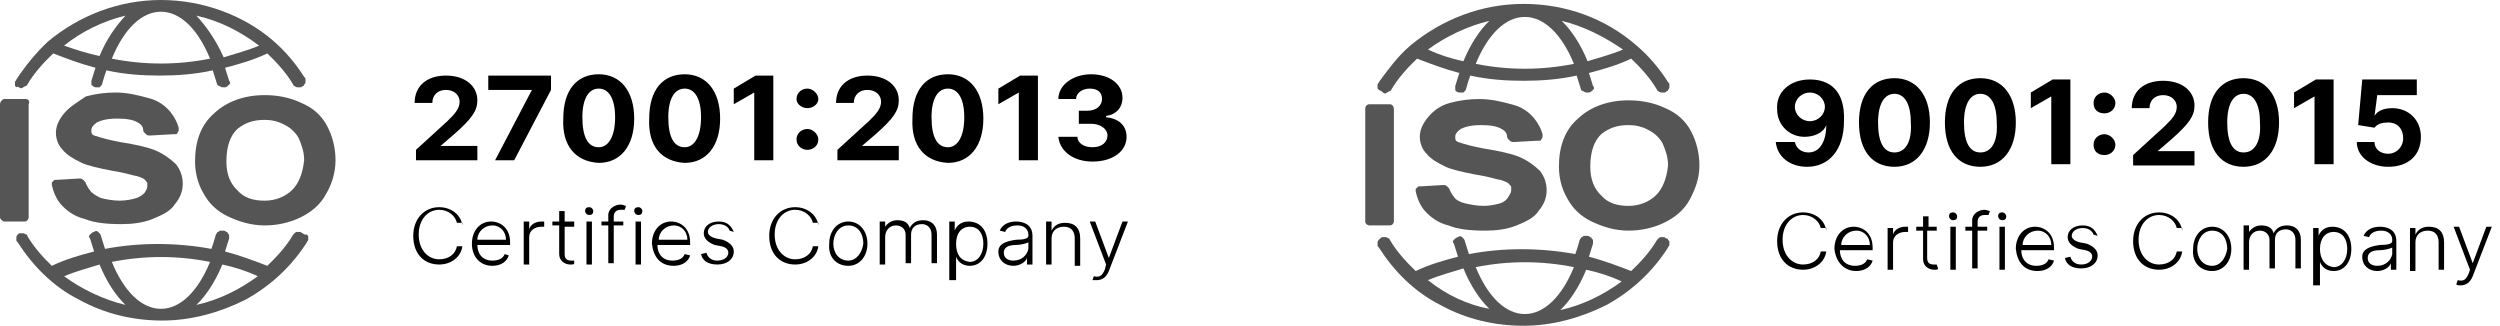 <svg width="330" height="43" viewBox="0 0 330 43" fill="none" xmlns="http://www.w3.org/2000/svg">
<g clip-path="url(#clip0_364_30)">
<path d="M18.003 26.144C17.463 26.316 16.563 26.488 15.843 26.488C14.943 26.488 14.043 26.316 13.322 26.144C12.602 25.8 12.062 25.456 11.882 25.112C11.702 24.94 11.522 24.596 11.342 24.252C11.342 24.08 11.162 23.908 10.982 23.736C10.802 23.564 10.622 23.564 10.442 23.564L7.561 23.736C7.381 23.736 7.381 23.736 7.201 23.736L7.021 23.908L6.841 24.08C6.841 24.252 6.841 24.252 6.841 24.424C7.021 25.284 7.381 26.144 7.922 26.832C8.642 27.692 9.722 28.552 11.162 28.896C12.422 29.412 14.043 29.584 16.023 29.584C17.463 29.584 18.904 29.412 20.164 28.896C21.424 28.38 22.504 27.864 23.044 27.004C23.764 26.144 24.124 25.284 24.124 24.252C24.124 23.22 23.764 22.36 23.224 21.672C22.504 20.984 21.604 20.296 20.344 19.78C19.444 19.436 18.003 19.092 15.843 18.748C13.143 18.232 12.602 17.888 12.422 17.888C12.062 17.716 12.062 17.544 12.062 17.2C12.062 17.028 12.062 16.684 12.782 16.168C13.143 15.996 13.863 15.652 15.483 15.652C16.743 15.652 17.643 15.824 18.183 16.168C18.543 16.34 18.904 16.684 18.904 17.2C18.904 17.372 19.084 17.544 19.264 17.716C19.444 17.888 19.624 17.888 19.804 17.888L22.864 17.716C23.044 17.716 23.044 17.716 23.224 17.716C23.404 17.716 23.404 17.544 23.404 17.544C23.404 17.544 23.584 17.372 23.584 17.2C23.584 17.028 23.584 17.028 23.584 16.856C23.404 16.168 23.044 15.48 22.504 14.792C21.784 13.932 20.884 13.244 19.444 12.9C18.183 12.556 16.743 12.212 15.303 12.212C13.863 12.212 12.602 12.384 11.342 12.728C10.082 13.588 9.182 14.104 8.462 14.964C7.741 15.824 7.381 16.684 7.381 17.544C7.381 18.404 7.741 19.264 8.282 19.78C8.822 20.468 9.722 20.984 10.802 21.5C11.522 21.844 12.962 22.188 14.763 22.532C16.923 22.876 17.643 23.22 18.003 23.22C18.543 23.392 19.084 23.564 19.264 23.908C19.444 24.08 19.444 24.08 19.444 24.252C19.444 24.424 19.444 24.596 19.444 24.596C19.444 24.94 19.264 25.112 19.084 25.456C18.904 25.628 18.543 25.972 18.003 26.144Z" fill="#555555"/>
<path d="M3.421 13.072H0.54C0.36 13.072 0 13.416 0 13.76V28.724C0 28.896 0.36 29.24 0.54 29.24H3.241C3.601 29.24 3.781 28.896 3.781 28.724V13.76C3.961 13.416 3.781 13.072 3.421 13.072Z" fill="#555555"/>
<path d="M44.288 21.156C44.288 19.608 43.928 18.06 43.208 16.684C42.488 15.308 41.407 14.276 39.787 13.588C38.347 12.9 36.727 12.556 34.926 12.556C32.226 12.556 29.885 13.416 28.265 14.964C26.465 16.512 25.745 18.748 25.745 21.328C25.745 22.704 26.105 24.252 26.825 25.456C27.545 26.832 28.625 27.864 30.065 28.552C31.506 29.24 33.126 29.756 34.926 29.756C36.547 29.756 38.167 29.412 39.607 28.724C41.047 28.036 42.308 27.004 43.028 25.628C43.748 24.424 44.288 22.876 44.288 21.156ZM38.527 25.112C37.627 25.972 36.367 26.488 34.926 26.488C33.486 26.488 32.226 26.144 31.326 25.112C30.425 24.252 29.885 23.048 29.885 21.328C29.885 19.264 30.425 17.888 31.326 17.028C32.406 16.168 33.486 15.824 34.926 15.824C35.827 15.824 36.727 15.996 37.627 16.512C38.347 16.856 39.067 17.544 39.427 18.232C39.787 19.092 40.147 19.952 40.147 21.156C39.967 22.876 39.427 24.252 38.527 25.112Z" fill="#555555"/>
<path d="M2.521 11.524C2.701 11.696 2.881 11.696 3.061 11.524C3.241 11.352 3.601 11.352 3.601 11.18C4.501 9.632 5.761 8.256 7.021 7.052C8.822 7.74 10.622 8.428 12.602 8.944C12.422 9.46 12.242 10.148 12.062 10.664C12.062 10.836 12.062 11.008 12.062 11.18C12.242 11.352 12.422 11.524 12.602 11.524C12.782 11.524 12.963 11.524 13.143 11.524C13.322 11.352 13.503 11.18 13.503 11.008C13.683 10.32 13.863 9.804 14.043 9.288C16.383 9.804 18.724 9.976 21.064 9.976C23.404 9.976 25.745 9.804 28.085 9.288C28.265 9.804 28.445 10.492 28.625 11.008C28.625 11.18 28.805 11.352 28.985 11.352C29.165 11.524 29.345 11.524 29.526 11.524H29.706C29.886 11.524 30.066 11.352 30.246 11.18C30.426 11.008 30.426 10.836 30.246 10.664C30.066 10.148 29.886 9.46 29.706 8.944C31.686 8.428 33.486 7.912 35.286 7.052C36.547 8.256 37.807 9.632 38.707 11.18C38.707 11.352 38.887 11.352 38.887 11.352C38.887 11.352 39.067 11.524 39.247 11.524C39.427 11.524 39.427 11.524 39.607 11.524C39.787 11.524 39.787 11.524 39.967 11.352C40.147 11.352 40.147 11.18 40.147 11.18C40.147 11.18 40.327 11.008 40.327 10.836C40.327 10.664 40.327 10.664 40.327 10.492C40.327 10.32 40.327 10.32 40.147 10.148C39.067 8.428 37.627 6.708 36.007 5.332C32.226 2.064 26.825 0 21.244 0C15.663 0 10.442 2.064 6.301 5.504C4.681 7.052 3.421 8.6 2.16 10.492C2.16 10.664 1.98 10.664 1.98 10.836C1.98 11.008 1.98 11.008 1.98 11.18C1.98 11.352 1.98 11.352 2.16 11.524C2.341 11.352 2.341 11.524 2.521 11.524ZM14.763 7.74C16.383 3.784 18.724 1.548 21.244 1.548C23.764 1.548 26.105 3.784 27.725 7.74C23.404 8.6 19.084 8.6 14.763 7.74ZM34.206 6.02C32.586 6.708 31.146 7.052 29.526 7.568C28.445 5.16 27.185 3.44 25.925 2.064C28.985 2.752 31.686 4.128 34.206 6.02ZM16.563 2.064C15.303 3.44 14.043 5.16 13.143 7.396C11.522 7.052 9.902 6.536 8.462 6.02C10.802 4.128 13.683 2.752 16.563 2.064Z" fill="#555555"/>
<path d="M39.967 30.788C39.787 30.788 39.787 30.616 39.607 30.616C39.427 30.616 39.427 30.616 39.247 30.616C39.067 30.616 39.067 30.616 38.887 30.788L38.707 30.96C37.807 32.508 36.546 33.884 35.286 35.088C33.486 34.4 31.686 33.712 29.705 33.196C29.885 32.68 30.065 31.992 30.245 31.476C30.245 31.304 30.245 31.304 30.245 31.132C30.245 30.96 30.245 30.96 30.065 30.788C30.065 30.616 29.885 30.616 29.885 30.616C29.885 30.616 29.705 30.444 29.525 30.444C29.345 30.444 29.345 30.444 29.165 30.444C28.985 30.444 28.985 30.444 28.805 30.616C28.625 30.616 28.625 30.788 28.625 30.788C28.625 30.788 28.445 30.96 28.445 31.132C28.265 31.82 28.085 32.336 27.905 32.852C23.224 31.992 18.363 31.992 13.862 32.852C13.682 32.336 13.502 31.648 13.322 31.132C13.322 30.96 13.142 30.788 12.962 30.616C12.782 30.444 12.602 30.444 12.422 30.616C12.242 30.616 12.062 30.788 11.882 30.96C11.702 31.132 11.702 31.304 11.882 31.476C12.062 31.992 12.242 32.68 12.422 33.196C10.442 33.712 8.641 34.228 6.841 35.088C5.761 34.056 4.501 32.68 3.6 31.132C3.6 30.96 3.6 30.96 3.42 30.96C3.42 30.96 3.24 30.788 3.06 30.788C2.88 30.788 2.88 30.788 2.7 30.788C2.52 30.788 2.52 30.788 2.34 30.96C2.34 30.96 2.52 30.96 2.34 30.96C2.34 30.96 2.16 31.132 2.16 31.304C2.16 31.476 2.16 31.476 2.16 31.648C2.16 31.82 2.16 31.82 2.34 31.992C4.321 35.088 7.021 37.84 10.442 39.56C13.862 41.452 17.643 42.312 21.424 42.312C25.204 42.312 28.985 41.28 32.406 39.56C35.826 37.668 38.527 35.088 40.507 31.992C40.507 31.82 40.687 31.82 40.687 31.648C40.687 31.476 40.687 31.476 40.687 31.304C40.687 31.132 40.687 31.132 40.507 30.96C40.147 30.96 40.147 30.96 39.967 30.788ZM27.725 34.572C26.105 38.528 23.764 40.764 21.244 40.764C18.723 40.764 16.383 38.528 14.762 34.572C19.083 33.712 23.404 33.712 27.725 34.572ZM8.461 36.464C10.082 35.776 11.522 35.432 13.142 34.916C14.042 37.152 15.303 39.044 16.563 40.248C13.682 39.56 10.802 38.184 8.461 36.464ZM25.924 40.248C27.185 39.044 28.445 37.152 29.345 34.916C30.965 35.26 32.586 35.776 34.026 36.464C31.686 38.184 28.985 39.56 25.924 40.248Z" fill="#555555"/>
<path d="M54.55 21.156H63.011V19.264H58.151L59.951 17.716C62.291 15.652 63.011 14.62 63.011 13.244C63.011 11.352 61.391 9.976 58.871 9.976C56.35 9.976 54.73 11.352 54.73 13.588H57.07C57.07 12.556 57.79 11.868 58.871 11.868C59.951 11.868 60.671 12.556 60.671 13.416C60.671 14.276 60.131 14.964 59.051 15.996L54.91 19.78V21.156H54.55ZM65.352 21.156H67.872L72.733 11.868V9.976H64.452V11.868H70.213L65.352 21.156ZM79.034 21.5C81.915 21.5 83.715 19.264 83.715 15.652C83.715 12.04 81.915 9.804 79.034 9.804C76.154 9.804 74.353 11.868 74.353 15.652C74.173 19.264 75.974 21.328 79.034 21.5ZM79.034 19.436C77.594 19.436 76.874 18.06 76.874 15.48C76.874 12.9 77.774 11.696 79.034 11.696C80.294 11.696 81.195 12.9 81.195 15.48C81.195 18.06 80.294 19.436 79.034 19.436ZM90.376 21.5C93.257 21.5 95.057 19.264 95.057 15.652C95.057 12.04 93.257 9.804 90.376 9.804C87.496 9.804 85.695 11.868 85.695 15.652C85.515 19.264 87.316 21.328 90.376 21.5ZM90.376 19.436C88.936 19.436 88.216 18.06 88.216 15.48C88.216 12.9 89.116 11.696 90.376 11.696C91.637 11.696 92.537 12.9 92.537 15.48C92.537 18.06 91.637 19.436 90.376 19.436ZM102.078 9.976H99.738L96.858 11.696V13.76L99.558 12.212V21.156H102.078V9.976ZM106.579 14.276C107.299 14.276 108.02 13.76 108.02 13.072C108.02 12.384 107.299 11.696 106.579 11.696C105.859 11.696 105.139 12.212 105.139 13.072C105.139 13.76 105.859 14.276 106.579 14.276ZM106.579 19.78C107.299 19.78 108.02 19.264 108.02 18.404C108.02 17.716 107.299 17.028 106.579 17.028C105.859 17.028 105.139 17.544 105.139 18.404C105.139 19.264 105.859 19.78 106.579 19.78ZM110.18 21.156H118.641V19.264H113.781L115.581 17.716C117.921 15.652 118.641 14.62 118.641 13.244C118.641 11.352 117.021 9.976 114.501 9.976C111.98 9.976 110.36 11.352 110.36 13.588H112.7C112.7 12.556 113.421 11.868 114.501 11.868C115.581 11.868 116.301 12.556 116.301 13.416C116.301 14.276 115.761 14.964 114.681 15.996L110.54 19.78V21.156H110.18ZM125.123 21.5C128.003 21.5 129.803 19.264 129.803 15.652C129.803 12.04 128.003 9.804 125.123 9.804C122.242 9.804 120.442 11.868 120.442 15.652C120.262 19.264 122.062 21.328 125.123 21.5ZM125.123 19.436C123.682 19.436 122.962 18.06 122.962 15.48C122.962 12.9 123.862 11.696 125.123 11.696C126.383 11.696 127.283 12.9 127.283 15.48C127.283 18.06 126.383 19.436 125.123 19.436ZM137.005 9.976H134.664L131.784 11.696V13.76L134.484 12.212V21.156H137.005V9.976ZM144.206 21.328C146.907 21.328 148.707 19.952 148.707 18.06C148.707 16.684 147.807 15.652 146.006 15.48V15.308C147.267 15.136 148.167 14.276 148.167 12.9C148.167 11.18 146.547 9.804 144.026 9.804C141.686 9.804 139.705 11.18 139.705 13.072H142.046C142.046 12.212 142.946 11.696 143.846 11.696C144.926 11.696 145.466 12.212 145.466 13.072C145.466 13.932 144.746 14.62 143.486 14.62H142.406V16.34H144.026C145.286 16.34 146.186 17.028 146.186 17.888C146.186 18.748 145.466 19.436 144.206 19.436C143.126 19.436 142.226 18.92 142.226 18.06H139.705C139.885 19.952 141.686 21.328 144.206 21.328Z" fill="black"/>
<path d="M61.031 29.756C60.851 28.38 59.591 27.348 57.97 27.348C55.99 27.348 54.55 28.896 54.55 31.132C54.55 33.54 55.99 34.916 57.97 34.916C59.591 34.916 60.851 33.884 61.031 32.508H60.311C60.131 33.54 59.231 34.228 57.97 34.228C56.53 34.228 55.27 33.024 55.27 30.96C55.27 28.896 56.53 27.692 57.97 27.692C59.231 27.692 60.131 28.552 60.311 29.412H61.031V29.756ZM64.992 35.088C66.252 35.088 66.972 34.4 67.152 33.712L66.612 33.54C66.432 34.056 65.892 34.4 64.992 34.4C63.731 34.4 63.011 33.54 63.011 32.336H67.332V31.992C67.332 30.1 66.072 29.24 64.812 29.24C63.371 29.24 62.291 30.444 62.291 32.164C62.291 33.884 63.371 35.088 64.992 35.088ZM63.011 31.648C63.011 30.616 63.911 29.756 64.992 29.756C66.072 29.756 66.792 30.616 66.792 31.648H63.011ZM69.132 34.916H69.853V31.304C69.853 30.444 70.573 29.928 71.473 29.928C71.653 29.928 71.833 29.928 71.833 29.928V29.24C71.653 29.24 71.653 29.24 71.473 29.24C70.753 29.24 70.033 29.584 69.853 30.272V29.24H69.132V34.916ZM75.794 29.24H74.533V27.864H73.813V29.24H72.913V29.756H73.813V33.54C73.813 34.4 74.533 34.916 75.254 34.916C75.614 34.916 75.794 34.916 75.794 34.744V34.4C75.614 34.4 75.614 34.4 75.434 34.4C74.894 34.4 74.533 34.228 74.533 33.54V29.928H75.794V29.24ZM77.414 34.916H78.134V29.24H77.414V34.916ZM77.774 28.38C78.134 28.38 78.314 28.208 78.314 27.864C78.314 27.692 78.134 27.348 77.774 27.348C77.414 27.348 77.234 27.52 77.234 27.864C77.234 28.036 77.414 28.38 77.774 28.38ZM82.455 29.24H81.015V28.552C81.015 28.036 81.375 27.692 81.915 27.692C82.095 27.692 82.275 27.692 82.455 27.692L82.635 27.176C82.455 27.176 82.275 27.004 81.915 27.004C81.195 27.004 80.294 27.52 80.294 28.38V29.24H79.394V29.756H80.294V34.744H81.015V29.756H82.275V29.24H82.455ZM83.895 34.916H84.615V29.24H83.895V34.916ZM84.255 28.38C84.615 28.38 84.795 28.208 84.795 27.864C84.795 27.692 84.615 27.348 84.255 27.348C83.895 27.348 83.715 27.52 83.715 27.864C83.715 28.036 83.895 28.38 84.255 28.38ZM88.936 35.088C90.196 35.088 90.916 34.4 91.096 33.712L90.376 33.54C90.196 34.056 89.656 34.4 88.756 34.4C87.496 34.4 86.776 33.54 86.776 32.336H91.096V31.992C91.096 30.1 89.836 29.24 88.576 29.24C87.136 29.24 86.055 30.444 86.055 32.164C86.236 33.884 87.136 35.088 88.936 35.088ZM86.956 31.648C86.956 30.616 87.856 29.756 88.936 29.756C90.016 29.756 90.736 30.616 90.736 31.648H86.956ZM96.858 30.616C96.497 29.756 95.957 29.24 94.877 29.24C93.617 29.24 92.897 29.928 92.897 30.788C92.897 31.476 93.437 31.992 94.337 32.336L95.237 32.508C95.957 32.68 96.137 33.024 96.137 33.368C96.137 33.884 95.597 34.4 94.697 34.4C93.977 34.4 93.437 34.056 93.257 33.368L92.537 33.54C92.717 34.4 93.437 34.916 94.697 34.916C95.957 34.916 96.858 34.228 96.858 33.196C96.858 32.508 96.317 31.992 95.417 31.648L94.517 31.476C93.797 31.304 93.437 30.96 93.437 30.616C93.437 30.1 93.977 29.584 94.877 29.584C95.597 29.584 96.137 29.928 96.317 30.444L96.858 30.616ZM108.02 29.756C107.839 28.38 106.579 27.348 104.959 27.348C102.979 27.348 101.538 28.896 101.538 31.132C101.538 33.54 102.979 34.916 104.959 34.916C106.579 34.916 107.839 33.884 108.02 32.508H107.299C107.119 33.54 106.219 34.228 104.959 34.228C103.519 34.228 102.258 33.024 102.258 30.96C102.258 28.896 103.519 27.692 104.959 27.692C106.219 27.692 107.119 28.552 107.299 29.412H108.02V29.756ZM111.98 35.088C113.421 35.088 114.501 33.884 114.501 32.164C114.501 30.444 113.421 29.24 111.98 29.24C110.54 29.24 109.46 30.444 109.46 32.164C109.28 33.884 110.36 35.088 111.98 35.088ZM111.98 34.4C110.72 34.4 110 33.368 110 32.164C110 30.96 110.72 29.756 111.98 29.756C113.24 29.756 113.961 30.788 113.961 32.164C113.781 33.368 113.06 34.4 111.98 34.4ZM116.121 34.916H116.841V31.304C116.841 30.444 117.381 29.756 118.281 29.756C119.002 29.756 119.542 30.272 119.542 30.96V34.744H120.262V30.96C120.262 30.1 120.802 29.584 121.702 29.584C122.422 29.584 122.962 30.1 122.962 30.96V34.744H123.682V30.96C123.682 29.756 122.962 29.068 121.882 29.068C120.982 29.068 120.442 29.412 120.082 30.1C119.902 29.412 119.362 29.068 118.461 29.068C117.741 29.068 117.201 29.412 116.841 29.928V29.24H116.121V34.916ZM125.483 36.98H126.203V33.884C126.383 34.4 126.923 35.088 128.003 35.088C129.443 35.088 130.344 33.884 130.344 32.164C130.344 30.444 129.443 29.24 127.823 29.24C126.743 29.24 126.203 29.928 126.023 30.444V29.24H125.303V36.98H125.483ZM126.203 32.164C126.203 30.788 126.923 29.928 128.003 29.928C129.263 29.928 129.803 30.96 129.803 32.164C129.803 33.54 129.083 34.572 128.003 34.572C126.743 34.4 126.203 33.54 126.203 32.164ZM133.764 35.088C134.664 35.088 135.384 34.572 135.565 34.056V34.916H136.285V31.132C136.285 29.584 135.024 29.24 134.124 29.24C133.224 29.24 132.324 29.584 131.964 30.444L132.684 30.616C132.864 30.1 133.404 29.756 134.304 29.756C135.204 29.756 135.745 30.272 135.745 30.96V31.132C135.745 31.476 135.204 31.648 134.124 31.648C132.864 31.82 131.784 32.164 131.784 33.196C131.784 34.4 132.684 35.088 133.764 35.088ZM133.764 34.4C133.044 34.4 132.504 34.056 132.504 33.368C132.504 32.68 133.044 32.336 134.124 32.336C134.664 32.336 135.384 32.164 135.745 31.992V32.852C135.565 33.712 134.844 34.4 133.764 34.4ZM138.805 31.476C138.805 30.444 139.525 29.928 140.425 29.928C141.326 29.928 141.866 30.444 141.866 31.476V35.088H142.586V31.476C142.586 30.1 141.866 29.412 140.605 29.412C139.705 29.412 139.165 29.756 138.805 30.444V29.24H138.085V34.916H138.805V31.476ZM144.746 36.98C145.466 36.98 146.006 36.636 146.367 35.776L148.887 29.24H148.167L146.367 34.056L144.566 29.24H143.846L146.006 34.916L145.826 35.604C145.466 36.464 145.106 36.636 144.386 36.464L144.206 36.98C144.206 36.98 144.566 36.98 144.746 36.98Z" fill="black"/>
<path d="M198.036 26.832C197.496 27.004 196.596 27.176 195.876 27.176C194.975 27.176 194.075 27.004 193.355 26.832C192.635 26.66 192.095 26.316 191.915 25.972C191.735 25.8 191.555 25.456 191.375 25.112C191.375 24.94 191.195 24.768 191.015 24.596C190.835 24.424 190.655 24.424 190.475 24.424L187.594 24.596C187.414 24.596 187.414 24.596 187.234 24.596L187.054 24.768L186.874 24.94C186.874 25.112 186.874 25.112 186.874 25.284C187.054 26.144 187.414 27.004 187.954 27.692C188.674 28.552 189.755 29.412 191.195 29.756C192.455 30.272 194.075 30.444 196.056 30.444C197.496 30.444 198.936 30.272 200.196 29.756C201.457 29.24 202.537 28.724 203.077 27.864C203.797 27.004 204.157 26.144 204.157 25.112C204.157 24.08 203.797 23.22 203.257 22.532C202.537 21.844 201.637 21.156 200.376 20.64C199.476 20.296 198.036 19.952 195.876 19.608C193.175 19.092 192.635 18.748 192.455 18.748C192.095 18.576 192.095 18.404 192.095 18.06C192.095 17.888 192.095 17.544 192.815 17.028C193.175 16.856 193.895 16.512 195.516 16.512C196.776 16.512 197.676 16.684 198.216 17.028C198.576 17.2 198.936 17.544 198.936 18.06C198.936 18.232 199.116 18.404 199.296 18.576C199.476 18.748 199.656 18.748 199.836 18.748L202.897 18.576C203.077 18.576 203.077 18.576 203.257 18.576C203.437 18.576 203.437 18.404 203.437 18.404C203.437 18.404 203.617 18.232 203.617 18.06C203.617 17.888 203.617 17.888 203.617 17.716C203.437 17.028 203.077 16.34 202.537 15.652C201.817 14.792 200.917 14.104 199.476 13.76C198.216 13.416 196.776 13.072 195.336 13.072C193.895 13.072 192.635 13.244 191.375 13.588C190.115 13.932 189.214 14.62 188.494 15.48C187.774 16.34 187.414 17.2 187.414 18.06C187.414 18.92 187.774 19.78 188.314 20.296C188.854 20.984 189.755 21.5 190.835 22.016C191.555 22.36 192.995 22.704 194.795 23.048C196.956 23.392 197.676 23.736 198.036 23.736C198.576 23.908 199.116 24.08 199.296 24.424C199.476 24.596 199.476 24.596 199.476 24.768C199.476 24.94 199.476 25.112 199.476 25.112C199.476 25.456 199.296 25.628 199.116 25.972C198.936 26.316 198.576 26.66 198.036 26.832Z" fill="#555555"/>
<path d="M183.453 13.76H180.753C180.393 13.76 180.213 14.104 180.213 14.276V29.24C180.213 29.584 180.573 29.756 180.753 29.756H183.453C183.814 29.756 183.994 29.412 183.994 29.24V14.448C183.994 14.104 183.814 13.76 183.453 13.76Z" fill="#555555"/>
<path d="M224.321 21.844C224.321 20.296 223.961 18.748 223.241 17.372C222.52 15.996 221.44 14.964 219.82 14.276C218.38 13.588 216.759 13.244 214.959 13.244C212.259 13.244 209.918 14.104 208.298 15.652C206.497 17.2 205.777 19.436 205.777 22.016C205.777 23.392 206.137 24.94 206.858 26.144C207.578 27.52 208.658 28.552 210.098 29.24C211.538 29.928 213.159 30.444 214.959 30.444C216.579 30.444 218.2 30.1 219.64 29.412C221.08 28.724 222.34 27.692 223.06 26.316C223.781 24.94 224.321 23.564 224.321 21.844ZM218.56 25.8C217.66 26.66 216.399 27.176 214.959 27.176C213.519 27.176 212.259 26.832 211.358 25.8C210.458 24.94 209.918 23.736 209.918 22.016C209.918 19.952 210.458 18.576 211.358 17.716C212.439 16.856 213.519 16.512 214.959 16.512C215.859 16.512 216.759 16.684 217.66 17.2C218.38 17.544 219.1 18.232 219.46 18.92C219.82 19.78 220.18 20.64 220.18 21.844C220 23.564 219.46 24.94 218.56 25.8Z" fill="#555555"/>
<path d="M182.553 12.212C182.733 12.384 182.913 12.384 183.093 12.212C183.273 12.04 183.633 12.04 183.633 11.868C184.533 10.32 185.794 8.944 187.054 7.74C188.854 8.428 190.655 9.116 192.635 9.632C192.455 10.148 192.275 10.836 192.095 11.352C192.095 11.524 192.095 11.696 192.095 11.868C192.095 12.04 192.455 12.212 192.635 12.212C192.815 12.212 192.995 12.212 193.175 12.212C193.355 12.04 193.535 11.868 193.535 11.696C193.715 11.008 193.895 10.492 194.075 9.976C196.416 10.492 198.756 10.664 201.097 10.664C203.437 10.664 205.777 10.492 208.118 9.976C208.298 10.492 208.478 11.18 208.658 11.696C208.658 11.868 208.838 12.04 209.018 12.04C209.198 12.212 209.378 12.212 209.558 12.212H209.738C209.918 12.212 210.098 12.04 210.278 11.868C210.458 11.696 210.458 11.524 210.278 11.352C210.098 10.836 209.918 10.148 209.738 9.632C211.718 9.116 213.519 8.6 215.319 7.74C216.579 8.944 217.84 10.32 218.74 11.868C218.74 12.04 218.92 12.04 218.92 12.04C218.92 12.04 219.1 12.212 219.28 12.212C219.46 12.212 219.46 12.212 219.64 12.212C219.82 12.212 219.82 12.212 220 12.04C220.18 12.04 220.18 11.868 220.18 11.868C220.18 11.868 220.36 11.696 220.36 11.524C220.36 11.352 220.36 11.352 220.36 11.18C220.36 11.008 220.36 11.008 220.18 10.836C219.1 9.116 217.66 7.396 216.039 6.02C211.898 2.408 206.678 0.516 201.097 0.516C195.515 0.516 190.295 2.58 186.154 6.02C184.534 7.396 183.273 9.116 182.013 10.836C182.013 11.008 181.833 11.008 181.833 11.18C181.833 11.352 181.833 11.352 181.833 11.524C181.833 11.696 181.833 11.696 182.013 11.868C182.373 12.04 182.373 12.04 182.553 12.212ZM194.795 8.428C196.416 4.472 198.756 2.236 201.277 2.236C203.797 2.236 206.137 4.472 207.758 8.428C203.437 9.288 199.116 9.288 194.795 8.428ZM214.239 6.536C212.619 7.224 211.178 7.568 209.558 8.084C208.658 5.848 207.398 3.956 206.137 2.752C209.018 3.44 211.718 4.816 214.239 6.536ZM196.596 2.752C195.335 3.956 194.075 5.848 193.175 8.084C191.555 7.74 189.934 7.224 188.494 6.536C190.835 4.816 193.715 3.44 196.596 2.752Z" fill="#555555"/>
<path d="M220 31.476C219.82 31.476 219.82 31.304 219.64 31.304C219.46 31.304 219.46 31.304 219.28 31.304C219.1 31.304 219.1 31.304 218.92 31.476L218.74 31.648C217.84 33.196 216.579 34.572 215.319 35.776C213.519 35.088 211.718 34.4 209.738 33.884C209.918 33.368 210.098 32.68 210.278 32.164C210.278 31.992 210.278 31.992 210.278 31.82C210.278 31.648 210.278 31.648 210.098 31.476C210.098 31.304 209.918 31.304 209.918 31.304C209.918 31.304 209.738 31.132 209.558 31.132C209.378 31.132 209.378 31.132 209.198 31.132C209.018 31.132 209.018 31.132 208.838 31.304C208.658 31.304 208.658 31.476 208.658 31.476C208.658 31.476 208.478 31.648 208.478 31.82C208.298 32.508 208.118 33.024 207.938 33.54C203.257 32.68 198.396 32.68 193.895 33.54C193.715 33.024 193.535 32.336 193.355 31.82C193.355 31.648 193.175 31.476 192.995 31.304C192.815 31.132 192.635 31.132 192.455 31.304C192.275 31.304 192.095 31.476 191.915 31.648C191.735 31.82 191.735 31.992 191.915 32.164C192.095 32.68 192.275 33.368 192.455 33.884C190.475 34.4 188.674 34.916 186.874 35.776C185.614 34.572 184.353 33.196 183.453 31.648C183.453 31.476 183.273 31.476 183.273 31.476C183.273 31.476 183.093 31.304 182.913 31.304C182.733 31.304 182.733 31.304 182.553 31.304C182.373 31.304 182.373 31.304 182.193 31.476C182.013 31.648 182.013 31.648 182.013 31.648C182.013 31.648 181.833 31.82 181.833 31.992C181.833 32.164 181.833 32.164 181.833 32.336C181.833 32.508 181.833 32.508 182.013 32.68C183.993 35.776 186.694 38.528 190.115 40.248C193.535 42.14 197.316 43 201.097 43C204.877 43 208.658 41.968 212.079 40.248C215.499 38.356 218.2 35.776 220.18 32.68C220.18 32.508 220.36 32.508 220.36 32.336C220.36 32.164 220.36 32.164 220.36 31.992C220.36 31.82 220.36 31.82 220.18 31.648C220.18 31.648 220.18 31.476 220 31.476ZM207.758 35.26C206.137 39.216 203.797 41.452 201.277 41.452C198.756 41.452 196.416 39.216 194.795 35.26C199.116 34.4 203.437 34.4 207.758 35.26ZM188.494 36.98C190.115 36.292 191.555 35.948 193.175 35.432C194.075 37.668 195.335 39.56 196.596 40.764C193.715 40.248 190.835 38.872 188.494 36.98ZM205.957 40.936C207.218 39.732 208.478 37.84 209.378 35.604C210.998 35.948 212.619 36.464 214.059 37.152C211.718 38.872 209.018 40.248 205.957 40.936Z" fill="#555555"/>
<path d="M238.904 10.492C236.203 10.492 234.403 12.212 234.583 14.448C234.583 16.512 236.203 18.06 238.184 18.06C239.444 18.06 240.704 17.544 241.064 16.512C241.064 18.748 240.164 20.124 238.724 20.124C237.823 20.124 237.103 19.608 236.923 18.748H234.403C234.583 20.64 236.203 22.016 238.544 22.016C241.424 22.016 243.404 19.78 243.404 15.996C243.585 11.868 241.424 10.492 238.904 10.492ZM238.904 12.212C239.984 12.212 240.884 13.072 240.884 14.104C240.884 15.136 239.984 15.996 238.904 15.996C237.823 15.996 236.923 15.136 236.923 14.104C236.923 13.072 237.823 12.212 238.904 12.212ZM250.066 22.016C252.946 22.016 254.747 19.78 254.747 16.168C254.747 12.556 252.946 10.32 250.066 10.32C247.185 10.32 245.385 12.384 245.385 16.168C245.385 19.952 247.185 22.016 250.066 22.016ZM250.066 20.124C248.625 20.124 247.905 18.748 247.905 16.168C247.905 13.588 248.805 12.384 250.066 12.384C251.326 12.384 252.226 13.588 252.226 16.168C252.406 18.748 251.506 20.124 250.066 20.124ZM261.408 22.016C264.288 22.016 266.089 19.78 266.089 16.168C266.089 12.556 264.288 10.32 261.408 10.32C258.527 10.32 256.727 12.384 256.727 16.168C256.727 19.952 258.527 22.016 261.408 22.016ZM261.408 20.124C259.967 20.124 259.247 18.748 259.247 16.168C259.247 13.588 260.148 12.384 261.408 12.384C262.668 12.384 263.568 13.588 263.568 16.168C263.748 18.748 262.848 20.124 261.408 20.124ZM273.29 10.492H270.949L268.069 12.212V14.276L270.769 12.728V21.672H273.29V10.492ZM277.791 14.964C278.511 14.964 279.231 14.448 279.231 13.588C279.231 12.9 278.511 12.212 277.791 12.212C277.071 12.212 276.35 12.728 276.35 13.588C276.35 14.448 276.891 14.964 277.791 14.964ZM277.791 20.468C278.511 20.468 279.231 19.952 279.231 19.092C279.231 18.404 278.511 17.716 277.791 17.716C277.071 17.716 276.35 18.232 276.35 19.092C276.35 19.952 276.891 20.468 277.791 20.468ZM281.211 21.844H289.673V19.952H284.812L286.612 18.404C288.953 16.34 289.673 15.308 289.673 13.932C289.673 12.04 288.053 10.664 285.532 10.664C283.012 10.664 281.391 12.04 281.391 14.276H283.732C283.732 13.244 284.452 12.556 285.532 12.556C286.612 12.556 287.332 13.244 287.332 14.104C287.332 14.964 286.792 15.652 285.712 16.684L281.571 20.468V21.844H281.211ZM296.154 22.016C299.035 22.016 300.835 19.78 300.835 16.168C300.835 12.556 299.035 10.32 296.154 10.32C293.274 10.32 291.473 12.384 291.473 16.168C291.473 19.952 293.274 22.016 296.154 22.016ZM296.154 20.124C294.714 20.124 293.994 18.748 293.994 16.168C293.994 13.588 294.894 12.384 296.154 12.384C297.414 12.384 298.314 13.588 298.314 16.168C298.494 18.748 297.594 20.124 296.154 20.124ZM308.036 10.492H305.696L302.815 12.212V14.276L305.516 12.728V21.672H308.036V10.492ZM315.238 22.016C317.938 22.016 319.558 20.468 319.558 18.06C319.558 15.824 317.938 14.276 315.778 14.276C314.697 14.276 313.797 14.62 313.437 15.308L313.797 12.556H319.018V10.492H311.817L311.277 16.512L313.437 16.856C313.797 16.34 314.517 16.168 315.238 16.168C316.498 16.168 317.218 17.028 317.218 18.232C317.218 19.436 316.318 20.296 315.238 20.296C314.337 20.296 313.437 19.78 313.437 18.748H311.097C311.097 20.64 312.897 22.016 315.238 22.016Z" fill="black"/>
<path d="M241.064 30.444C240.884 29.068 239.623 28.036 238.003 28.036C236.023 28.036 234.583 29.584 234.583 31.82C234.583 34.228 236.023 35.604 238.003 35.604C239.623 35.604 240.884 34.572 241.064 33.196H240.344C240.164 34.228 239.263 34.916 238.003 34.916C236.563 34.916 235.303 33.712 235.303 31.648C235.303 29.584 236.563 28.38 238.003 28.38C239.263 28.38 240.164 29.24 240.344 30.1H241.064V30.444ZM245.024 35.776C246.285 35.776 247.005 35.088 247.185 34.4L246.465 34.228C246.285 34.744 245.745 35.088 244.844 35.088C243.584 35.088 242.864 34.228 242.864 33.024H247.185V32.68C247.185 30.788 245.925 29.928 244.664 29.928C243.224 29.928 242.144 31.132 242.144 32.852C242.324 34.572 243.404 35.776 245.024 35.776ZM243.044 32.336C243.044 31.304 243.944 30.444 245.024 30.444C246.105 30.444 246.825 31.304 246.825 32.336H243.044ZM249.165 35.604H249.885V31.992C249.885 31.132 250.605 30.616 251.506 30.616C251.686 30.616 251.866 30.616 251.866 30.616V29.928C251.686 29.928 251.686 29.928 251.506 29.928C250.785 29.928 250.065 30.272 249.885 30.96V30.1H249.165V35.604ZM255.826 29.928H254.566V28.552H253.846V29.928H252.946V30.444H253.846V34.228C253.846 35.088 254.566 35.604 255.286 35.604C255.646 35.604 255.826 35.604 255.826 35.432L255.646 34.916C255.466 34.916 255.466 34.916 255.286 34.916C254.746 34.916 254.386 34.744 254.386 34.056V30.444H255.646V29.928H255.826ZM257.447 35.604H258.167V29.928H257.447V35.604ZM257.807 29.068C258.167 29.068 258.347 28.896 258.347 28.552C258.347 28.38 258.167 28.036 257.807 28.036C257.447 28.036 257.267 28.208 257.267 28.552C257.267 28.724 257.447 29.068 257.807 29.068ZM262.488 29.928H261.047V29.24C261.047 28.724 261.407 28.38 261.947 28.38C262.128 28.38 262.308 28.38 262.488 28.38L262.668 27.864C262.488 27.864 262.308 27.692 261.947 27.692C261.227 27.692 260.327 28.208 260.327 29.068V29.928H259.427V30.444H260.327V35.432H261.047V30.444H262.308V29.928H262.488ZM263.928 35.604H264.648V29.928H263.928V35.604ZM264.288 29.068C264.648 29.068 264.828 28.896 264.828 28.552C264.828 28.38 264.648 28.036 264.288 28.036C263.928 28.036 263.748 28.208 263.748 28.552C263.748 28.724 263.928 29.068 264.288 29.068ZM268.969 35.776C270.229 35.776 270.949 35.088 271.129 34.4L270.409 34.228C270.229 34.744 269.689 35.088 268.789 35.088C267.529 35.088 266.808 34.228 266.808 33.024H271.129V32.68C271.129 30.788 269.869 29.928 268.609 29.928C267.168 29.928 266.088 31.132 266.088 32.852C266.268 34.572 267.168 35.776 268.969 35.776ZM266.988 32.336C266.988 31.304 267.889 30.444 268.969 30.444C270.049 30.444 270.769 31.304 270.769 32.336H266.988ZM276.89 31.132C276.53 30.272 275.99 29.756 274.91 29.756C273.65 29.756 272.93 30.444 272.93 31.304C272.93 31.992 273.47 32.508 274.37 32.852L275.27 33.024C275.99 33.196 276.17 33.54 276.17 33.884C276.17 34.4 275.63 34.916 274.73 34.916C274.01 34.916 273.47 34.572 273.29 33.884L272.569 34.056C272.749 34.916 273.47 35.432 274.73 35.432C275.99 35.432 276.89 34.744 276.89 33.712C276.89 33.024 276.35 32.508 275.45 32.164L274.55 31.992C273.83 31.82 273.47 31.476 273.47 31.132C273.47 30.616 274.01 30.1 274.91 30.1C275.63 30.1 276.17 30.444 276.35 30.96L276.89 31.132ZM288.052 30.444C287.872 29.068 286.612 28.036 284.992 28.036C283.011 28.036 281.571 29.584 281.571 31.82C281.571 34.228 283.011 35.604 284.992 35.604C286.612 35.604 287.872 34.572 288.052 33.196H287.332C287.152 34.228 286.252 34.916 284.992 34.916C283.551 34.916 282.291 33.712 282.291 31.648C282.291 29.584 283.551 28.38 284.992 28.38C286.252 28.38 287.152 29.24 287.332 30.1H288.052V30.444ZM292.013 35.776C293.453 35.776 294.533 34.572 294.533 32.852C294.533 31.132 293.453 29.928 292.013 29.928C290.573 29.928 289.493 31.132 289.493 32.852C289.312 34.572 290.393 35.776 292.013 35.776ZM292.013 35.088C290.753 35.088 290.033 34.056 290.033 32.852C290.033 31.648 290.753 30.444 292.013 30.444C293.273 30.444 293.993 31.476 293.993 32.852C293.813 34.056 293.093 35.088 292.013 35.088ZM296.154 35.604H296.874V31.992C296.874 31.132 297.414 30.444 298.314 30.444C299.034 30.444 299.574 30.96 299.574 31.648V35.432H300.294V31.648C300.294 30.788 300.835 30.272 301.735 30.272C302.455 30.272 302.995 30.788 302.995 31.648V35.432H303.715V31.648C303.715 30.444 302.995 29.756 301.915 29.756C301.015 29.756 300.474 30.1 300.114 30.788C299.934 30.1 299.394 29.756 298.494 29.756C297.774 29.756 297.234 30.1 296.874 30.616V29.756H296.154V35.604ZM305.515 37.668H306.236V34.572C306.416 35.088 306.956 35.776 308.036 35.776C309.476 35.776 310.376 34.572 310.376 32.852C310.376 31.132 309.476 29.928 307.856 29.928C306.776 29.928 306.236 30.616 306.056 31.132V30.1H305.335V37.668H305.515ZM306.236 32.852C306.236 31.476 306.956 30.616 308.036 30.616C309.296 30.616 309.836 31.648 309.836 32.852C309.836 34.228 309.116 35.26 308.036 35.26C306.776 35.088 306.236 34.056 306.236 32.852ZM313.797 35.776C314.697 35.776 315.417 35.26 315.597 34.744V35.604H316.317V31.82C316.317 30.272 315.057 29.928 314.157 29.928C313.257 29.928 312.357 30.272 311.997 31.132L312.717 31.304C312.897 30.788 313.437 30.444 314.337 30.444C315.237 30.444 315.777 30.96 315.777 31.648V31.82C315.777 32.164 315.237 32.336 314.157 32.336C312.897 32.508 311.817 32.852 311.817 33.884C311.817 35.088 312.717 35.776 313.797 35.776ZM313.797 35.088C313.077 35.088 312.537 34.744 312.537 34.056C312.537 33.368 313.077 33.024 314.157 33.024C314.697 33.024 315.417 32.852 315.777 32.68V33.54C315.597 34.4 314.877 35.088 313.797 35.088ZM318.838 31.992C318.838 30.96 319.558 30.444 320.458 30.444C321.358 30.444 321.898 30.96 321.898 31.992V35.604H322.619V31.992C322.619 30.616 321.898 29.928 320.638 29.928C319.738 29.928 319.198 30.272 318.838 30.96V30.1H318.118V35.776H318.838V31.992ZM324.779 37.668C325.499 37.668 326.039 37.324 326.399 36.464L328.92 29.928H328.2L326.399 34.744L324.599 29.928H323.879L326.039 35.604L325.859 36.12C325.499 36.98 325.139 37.152 324.419 36.98L324.239 37.496C324.239 37.668 324.599 37.668 324.779 37.668Z" fill="black"/>
</g>
<defs>
<clipPath id="clip0_364_30">
<rect width="330" height="43" fill="white"/>
</clipPath>
</defs>
</svg>
